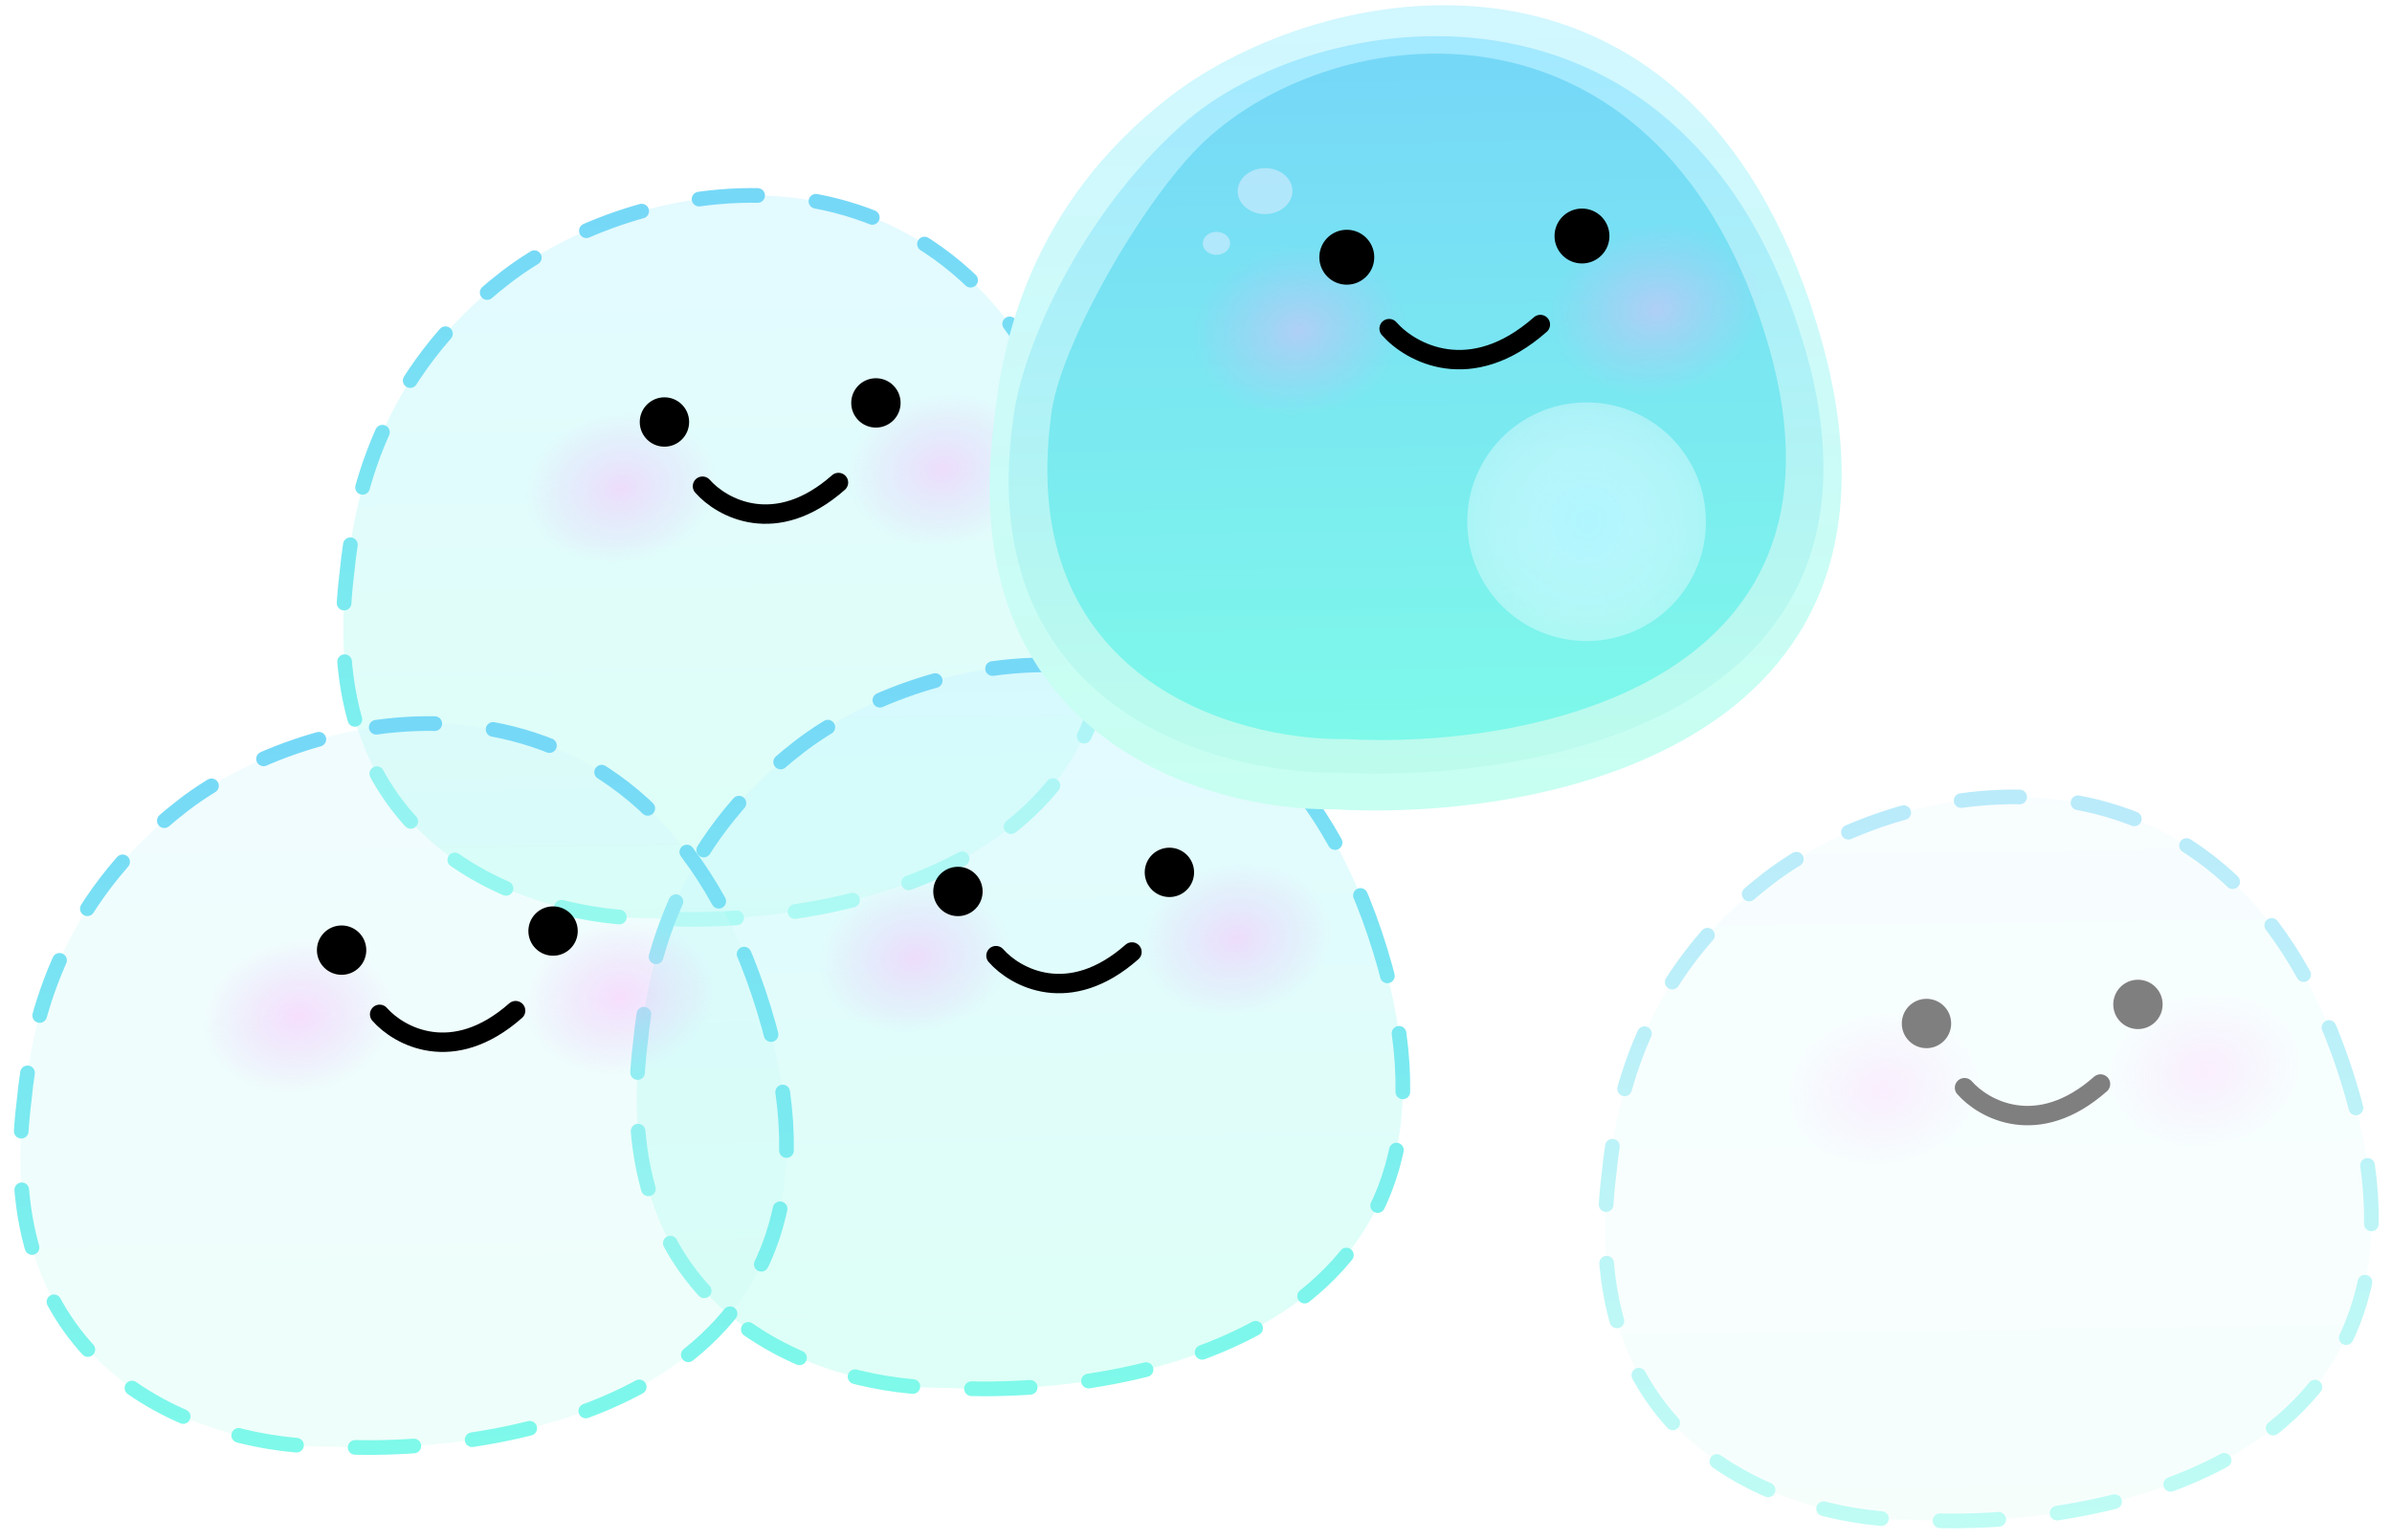 <svg width="163" height="105" viewBox="0 0 163 105" fill="none" xmlns="http://www.w3.org/2000/svg">
<path d="M74.057 32.8C66.171 7.157 43.673 11.812 34.475 18.896C25.85 25.54 24.133 34.015 23.644 39.016C21.233 58.136 36.535 62.706 44.487 62.601C57.63 63.352 81.943 58.443 74.057 32.8Z" fill="url(#paint0_linear_559_1260)" fill-opacity="0.6" stroke="url(#paint1_linear_559_1260)" stroke-linecap="round" stroke-linejoin="round" stroke-dasharray="4 4"/>
<ellipse cx="8.338" cy="6.591" rx="8.338" ry="6.591" transform="matrix(0.995 -0.099 0.099 0.995 33.381 27.556)" fill="url(#paint2_radial_559_1260)"/>
<ellipse cx="8.338" cy="6.591" rx="8.338" ry="6.591" transform="matrix(0.995 -0.099 0.099 0.995 55.304 26.255)" fill="url(#paint3_radial_559_1260)"/>
<circle cx="1.682" cy="1.682" r="1.682" transform="matrix(-1 0.013 0.013 1 61.348 25.76)" fill="black"/>
<circle cx="1.682" cy="1.682" r="1.682" transform="matrix(-1 0.013 0.013 1 46.938 27.061)" fill="black"/>
<path d="M47.87 33.141C49.176 34.63 52.858 36.665 57.136 32.89" stroke="black" stroke-width="1.323" stroke-linecap="round"/>
<path d="M94.057 64.8C86.171 39.157 63.673 43.812 54.475 50.896C45.85 57.54 44.133 66.015 43.644 71.016C41.233 90.136 56.535 94.706 64.487 94.601C77.63 95.352 101.943 90.443 94.057 64.8Z" fill="url(#paint4_linear_559_1260)" fill-opacity="0.6" stroke="url(#paint5_linear_559_1260)" stroke-linecap="round" stroke-linejoin="round" stroke-dasharray="4 4"/>
<ellipse cx="8.338" cy="6.591" rx="8.338" ry="6.591" transform="matrix(0.995 -0.099 0.099 0.995 53.381 59.556)" fill="url(#paint6_radial_559_1260)"/>
<ellipse cx="8.338" cy="6.591" rx="8.338" ry="6.591" transform="matrix(0.995 -0.099 0.099 0.995 75.304 58.255)" fill="url(#paint7_radial_559_1260)"/>
<circle cx="1.682" cy="1.682" r="1.682" transform="matrix(-1 0.013 0.013 1 81.348 57.76)" fill="black"/>
<circle cx="1.682" cy="1.682" r="1.682" transform="matrix(-1 0.013 0.013 1 66.938 59.061)" fill="black"/>
<path d="M67.87 65.141C69.176 66.63 72.858 68.665 77.136 64.89" stroke="black" stroke-width="1.323" stroke-linecap="round"/>
<path d="M52.057 68.8C44.171 43.157 21.673 47.812 12.476 54.896C3.85 61.54 2.132 70.015 1.644 75.016C-0.767 94.136 14.535 98.706 22.487 98.601C35.63 99.352 59.943 94.443 52.057 68.8Z" fill="url(#paint8_linear_559_1260)" fill-opacity="0.3" stroke="url(#paint9_linear_559_1260)" stroke-linecap="round" stroke-linejoin="round" stroke-dasharray="4 4"/>
<ellipse cx="8.338" cy="6.591" rx="8.338" ry="6.591" transform="matrix(0.995 -0.099 0.099 0.995 11.381 63.556)" fill="url(#paint10_radial_559_1260)"/>
<ellipse cx="8.338" cy="6.591" rx="8.338" ry="6.591" transform="matrix(0.995 -0.099 0.099 0.995 33.304 62.255)" fill="url(#paint11_radial_559_1260)"/>
<circle cx="1.682" cy="1.682" r="1.682" transform="matrix(-1 0.013 0.013 1 39.348 61.76)" fill="black"/>
<circle cx="1.682" cy="1.682" r="1.682" transform="matrix(-1 0.013 0.013 1 24.938 63.061)" fill="black"/>
<path d="M25.87 69.141C27.176 70.63 30.858 72.665 35.136 68.89" stroke="black" stroke-width="1.323" stroke-linecap="round"/>
<path d="M123.785 22.021C115.014 -6.499 89.992 -1.321 79.763 6.557C70.17 13.946 68.26 23.373 67.716 28.934C65.035 50.199 82.053 55.282 90.898 55.165C105.515 56 132.556 50.54 123.785 22.021Z" fill="url(#paint12_linear_559_1260)"/>
<path d="M122.627 22.537C114.258 -3.369 89.631 0.396 80.539 8.516C73.673 14.649 69.528 23.801 69.005 28.854C66.428 48.176 82.699 52.783 91.156 52.671C105.134 53.421 130.996 48.444 122.627 22.537Z" fill="url(#paint13_linear_559_1260)"/>
<path d="M120.22 22.584C112.629 -1.319 91.05 1.192 82.068 9.638C77.897 13.561 72.091 23.738 71.617 28.4C69.286 46.226 84.035 50.48 91.701 50.379C104.371 51.073 127.812 46.486 120.22 22.584Z" fill="url(#paint14_linear_559_1260)"/>
<circle cx="8.131" cy="8.131" r="8.131" transform="matrix(-1 0.013 0.013 1 116.141 27.327)" fill="url(#paint15_radial_559_1260)"/>
<circle cx="8.131" cy="8.131" r="8.131" transform="matrix(-1 0.013 0.013 1 116.141 27.327)" fill="white" fill-opacity="0.2"/>
<g opacity="0.6" filter="url(#filter0_f_559_1260)">
<ellipse cx="1.865" cy="1.567" rx="1.865" ry="1.567" transform="matrix(-1 0.013 0.013 1 88.051 11.436)" fill="#D7ECFF"/>
</g>
<g opacity="0.6" filter="url(#filter1_f_559_1260)">
<ellipse cx="0.933" cy="0.783" rx="0.933" ry="0.783" transform="matrix(-1 0.013 0.013 1 83.816 15.792)" fill="#D7ECFF"/>
</g>
<ellipse cx="9.274" cy="7.331" rx="9.274" ry="7.331" transform="matrix(0.995 -0.099 0.099 0.995 78.545 16.189)" fill="url(#paint16_radial_559_1260)"/>
<ellipse cx="9.274" cy="7.331" rx="9.274" ry="7.331" transform="matrix(0.995 -0.099 0.099 0.995 102.927 14.742)" fill="url(#paint17_radial_559_1260)"/>
<circle cx="1.871" cy="1.871" r="1.871" transform="matrix(-1 0.013 0.013 1 109.649 14.192)" fill="black"/>
<circle cx="1.871" cy="1.871" r="1.871" transform="matrix(-1 0.013 0.013 1 93.622 15.638)" fill="black"/>
<path d="M94.66 22.4C96.113 24.057 100.207 26.319 104.965 22.121" stroke="black" stroke-width="1.323" stroke-linecap="round"/>
<g opacity="0.5">
<path d="M160.057 73.8C152.171 48.157 129.673 52.812 120.476 59.896C111.85 66.54 110.132 75.015 109.644 80.016C107.233 99.136 122.535 103.706 130.487 103.601C143.63 104.352 167.943 99.443 160.057 73.8Z" fill="url(#paint18_linear_559_1260)" fill-opacity="0.3" stroke="url(#paint19_linear_559_1260)" stroke-linecap="round" stroke-linejoin="round" stroke-dasharray="4 4"/>
<ellipse cx="8.338" cy="6.591" rx="8.338" ry="6.591" transform="matrix(0.995 -0.099 0.099 0.995 119.381 68.556)" fill="url(#paint20_radial_559_1260)"/>
<ellipse cx="8.338" cy="6.591" rx="8.338" ry="6.591" transform="matrix(0.995 -0.099 0.099 0.995 141.304 67.255)" fill="url(#paint21_radial_559_1260)"/>
<circle cx="1.682" cy="1.682" r="1.682" transform="matrix(-1 0.013 0.013 1 147.348 66.76)" fill="black"/>
<circle cx="1.682" cy="1.682" r="1.682" transform="matrix(-1 0.013 0.013 1 132.938 68.061)" fill="black"/>
<path d="M133.87 74.141C135.176 75.63 138.858 77.665 143.136 73.89" stroke="black" stroke-width="1.323" stroke-linecap="round"/>
</g>
<defs>
<filter id="filter0_f_559_1260" x="84.109" y="11.228" width="4.195" height="3.599" filterUnits="userSpaceOnUse" color-interpolation-filters="sRGB">
<feFlood flood-opacity="0" result="BackgroundImageFix"/>
<feBlend mode="normal" in="SourceGraphic" in2="BackgroundImageFix" result="shape"/>
<feGaussianBlur stdDeviation="0.116" result="effect1_foregroundBlur_559_1260"/>
</filter>
<filter id="filter1_f_559_1260" x="81.73" y="15.572" width="2.33" height="2.032" filterUnits="userSpaceOnUse" color-interpolation-filters="sRGB">
<feFlood flood-opacity="0" result="BackgroundImageFix"/>
<feBlend mode="normal" in="SourceGraphic" in2="BackgroundImageFix" result="shape"/>
<feGaussianBlur stdDeviation="0.116" result="effect1_foregroundBlur_559_1260"/>
</filter>
<linearGradient id="paint0_linear_559_1260" x1="49.113" y1="13.787" x2="49.76" y2="62.639" gradientUnits="userSpaceOnUse">
<stop stop-color="#D1F7FF"/>
<stop offset="1" stop-color="#C7FFF1"/>
</linearGradient>
<linearGradient id="paint1_linear_559_1260" x1="49.124" y1="14.608" x2="49.76" y2="62.639" gradientUnits="userSpaceOnUse">
<stop stop-color="#76D8F7"/>
<stop offset="1" stop-color="#7EF9EA"/>
</linearGradient>
<radialGradient id="paint2_radial_559_1260" cx="0" cy="0" r="1" gradientUnits="userSpaceOnUse" gradientTransform="translate(8.338 6.591) rotate(85.179) scale(5.222 6.589)">
<stop stop-color="#FFB1FC" stop-opacity="0.41"/>
<stop offset="1" stop-color="#E4ABF8" stop-opacity="0"/>
</radialGradient>
<radialGradient id="paint3_radial_559_1260" cx="0" cy="0" r="1" gradientUnits="userSpaceOnUse" gradientTransform="translate(8.338 6.591) rotate(85.179) scale(5.222 6.589)">
<stop stop-color="#FFB1FC" stop-opacity="0.41"/>
<stop offset="1" stop-color="#E4ABF8" stop-opacity="0"/>
</radialGradient>
<linearGradient id="paint4_linear_559_1260" x1="69.113" y1="45.788" x2="69.76" y2="94.639" gradientUnits="userSpaceOnUse">
<stop stop-color="#D1F7FF"/>
<stop offset="1" stop-color="#C7FFF1"/>
</linearGradient>
<linearGradient id="paint5_linear_559_1260" x1="69.124" y1="46.608" x2="69.76" y2="94.639" gradientUnits="userSpaceOnUse">
<stop stop-color="#76D8F7"/>
<stop offset="1" stop-color="#7EF9EA"/>
</linearGradient>
<radialGradient id="paint6_radial_559_1260" cx="0" cy="0" r="1" gradientUnits="userSpaceOnUse" gradientTransform="translate(8.338 6.591) rotate(85.179) scale(5.222 6.589)">
<stop stop-color="#FFB1FC" stop-opacity="0.41"/>
<stop offset="1" stop-color="#E4ABF8" stop-opacity="0"/>
</radialGradient>
<radialGradient id="paint7_radial_559_1260" cx="0" cy="0" r="1" gradientUnits="userSpaceOnUse" gradientTransform="translate(8.338 6.591) rotate(85.179) scale(5.222 6.589)">
<stop stop-color="#FFB1FC" stop-opacity="0.41"/>
<stop offset="1" stop-color="#E4ABF8" stop-opacity="0"/>
</radialGradient>
<linearGradient id="paint8_linear_559_1260" x1="27.113" y1="49.788" x2="27.76" y2="98.639" gradientUnits="userSpaceOnUse">
<stop stop-color="#D1F7FF"/>
<stop offset="1" stop-color="#C7FFF1"/>
</linearGradient>
<linearGradient id="paint9_linear_559_1260" x1="27.124" y1="50.608" x2="27.76" y2="98.639" gradientUnits="userSpaceOnUse">
<stop stop-color="#76D8F7"/>
<stop offset="1" stop-color="#7EF9EA"/>
</linearGradient>
<radialGradient id="paint10_radial_559_1260" cx="0" cy="0" r="1" gradientUnits="userSpaceOnUse" gradientTransform="translate(8.338 6.591) rotate(85.179) scale(5.222 6.589)">
<stop stop-color="#FFB1FC" stop-opacity="0.41"/>
<stop offset="1" stop-color="#E4ABF8" stop-opacity="0"/>
</radialGradient>
<radialGradient id="paint11_radial_559_1260" cx="0" cy="0" r="1" gradientUnits="userSpaceOnUse" gradientTransform="translate(8.338 6.591) rotate(85.179) scale(5.222 6.589)">
<stop stop-color="#FFB1FC" stop-opacity="0.41"/>
<stop offset="1" stop-color="#E4ABF8" stop-opacity="0"/>
</radialGradient>
<linearGradient id="paint12_linear_559_1260" x1="96.043" y1="0.876" x2="96.762" y2="55.208" gradientUnits="userSpaceOnUse">
<stop stop-color="#D1F7FF"/>
<stop offset="1" stop-color="#C7FFF1"/>
</linearGradient>
<linearGradient id="paint13_linear_559_1260" x1="96.111" y1="3.344" x2="96.764" y2="52.707" gradientUnits="userSpaceOnUse">
<stop stop-color="#A3E9FF"/>
<stop offset="1" stop-color="#BDFCED"/>
</linearGradient>
<linearGradient id="paint14_linear_559_1260" x1="96.181" y1="4.87" x2="96.784" y2="50.413" gradientUnits="userSpaceOnUse">
<stop stop-color="#76D8F7"/>
<stop offset="1" stop-color="#7EF9EA"/>
</linearGradient>
<radialGradient id="paint15_radial_559_1260" cx="0" cy="0" r="1" gradientUnits="userSpaceOnUse" gradientTransform="translate(8.131 8.131) rotate(88.863) scale(11.921)">
<stop stop-color="#9CF4FF"/>
<stop offset="1" stop-color="#E3FCFF" stop-opacity="0"/>
</radialGradient>
<radialGradient id="paint16_radial_559_1260" cx="0" cy="0" r="1" gradientUnits="userSpaceOnUse" gradientTransform="translate(9.274 7.331) rotate(85.179) scale(5.808 7.328)">
<stop stop-color="#FFB1FC" stop-opacity="0.41"/>
<stop offset="1" stop-color="#E4ABF8" stop-opacity="0"/>
</radialGradient>
<radialGradient id="paint17_radial_559_1260" cx="0" cy="0" r="1" gradientUnits="userSpaceOnUse" gradientTransform="translate(9.274 7.331) rotate(85.179) scale(5.808 7.328)">
<stop stop-color="#FFB1FC" stop-opacity="0.41"/>
<stop offset="1" stop-color="#E4ABF8" stop-opacity="0"/>
</radialGradient>
<linearGradient id="paint18_linear_559_1260" x1="135.113" y1="54.788" x2="135.76" y2="103.639" gradientUnits="userSpaceOnUse">
<stop stop-color="#D1F7FF"/>
<stop offset="1" stop-color="#C7FFF1"/>
</linearGradient>
<linearGradient id="paint19_linear_559_1260" x1="135.124" y1="55.608" x2="135.76" y2="103.639" gradientUnits="userSpaceOnUse">
<stop stop-color="#76D8F7"/>
<stop offset="1" stop-color="#7EF9EA"/>
</linearGradient>
<radialGradient id="paint20_radial_559_1260" cx="0" cy="0" r="1" gradientUnits="userSpaceOnUse" gradientTransform="translate(8.338 6.591) rotate(85.179) scale(5.222 6.589)">
<stop stop-color="#FFB1FC" stop-opacity="0.41"/>
<stop offset="1" stop-color="#E4ABF8" stop-opacity="0"/>
</radialGradient>
<radialGradient id="paint21_radial_559_1260" cx="0" cy="0" r="1" gradientUnits="userSpaceOnUse" gradientTransform="translate(8.338 6.591) rotate(85.179) scale(5.222 6.589)">
<stop stop-color="#FFB1FC" stop-opacity="0.41"/>
<stop offset="1" stop-color="#E4ABF8" stop-opacity="0"/>
</radialGradient>
</defs>
</svg>
